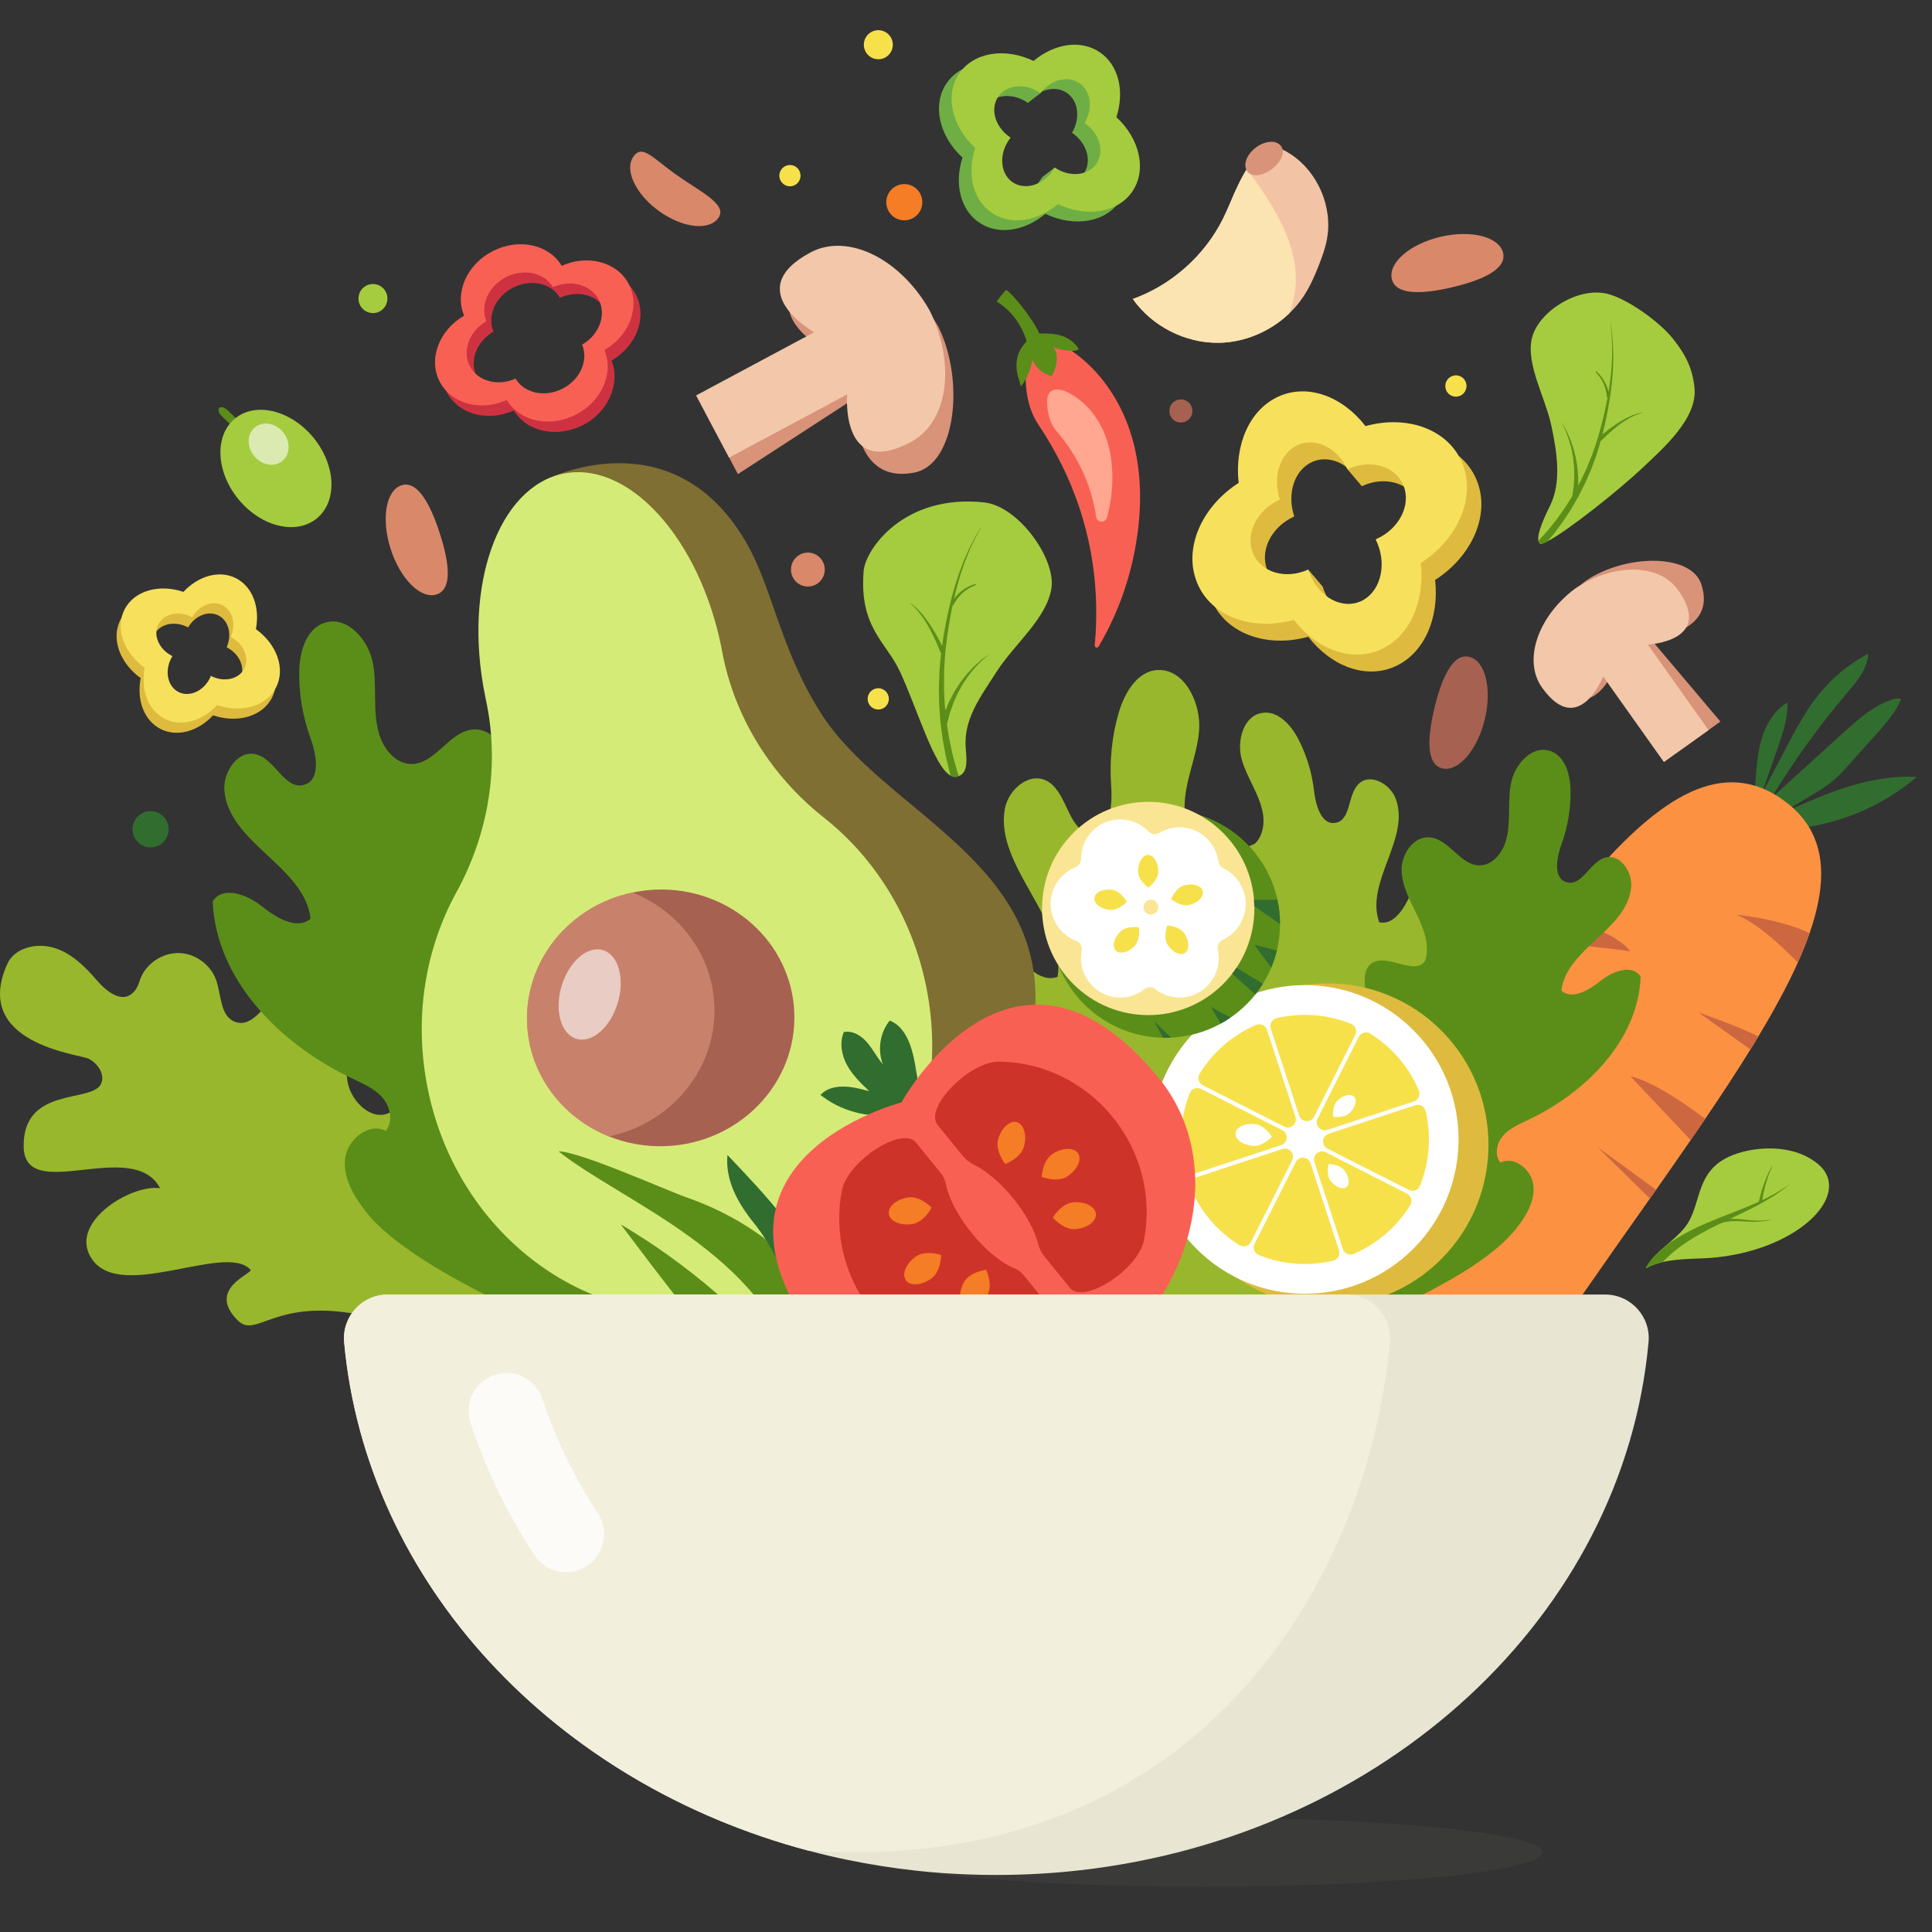 <svg width="38" height="38" viewBox="0 0 38 38" fill="none" xmlns="http://www.w3.org/2000/svg">
<rect x="0" y="0" width="38" height="38" fill="#333333" stroke="none"/>
<g clip-path="url(#clip0_3309_60534)">
<g clip-path="url(#clip1_3309_60534)">
<path opacity="0.1" d="M23.644 37.109C27.341 37.109 30.337 36.806 30.337 36.432C30.337 36.058 27.341 35.755 23.644 35.755C19.948 35.755 16.951 36.058 16.951 36.432C16.951 36.806 19.948 37.109 23.644 37.109Z" fill="#7E7D74"/>
<path d="M35.785 13.645C36.049 13.322 36.378 13.052 36.746 12.856C36.735 13.152 36.526 13.399 36.334 13.624C35.78 14.275 35.279 14.97 34.837 15.7C35.309 15.271 35.782 14.842 36.255 14.413C36.538 14.155 36.832 13.892 37.193 13.767C37.258 13.744 37.329 13.727 37.393 13.75C37.283 14.018 37.086 14.238 36.893 14.453C36.725 14.641 36.557 14.829 36.388 15.016C36.285 15.132 36.181 15.248 36.063 15.348C35.926 15.464 35.772 15.558 35.618 15.65C35.393 15.785 35.167 15.918 34.94 16.05C35.817 15.643 36.739 15.227 37.703 15.281C37 15.88 36.102 16.245 35.182 16.308C35.111 16.312 35.036 16.315 34.971 16.283C34.931 16.263 34.898 16.231 34.866 16.2C34.741 16.078 34.617 15.957 34.492 15.835C34.505 15.666 34.518 15.496 34.531 15.327C34.553 15.044 34.575 14.758 34.663 14.488C34.751 14.218 34.913 13.962 35.156 13.817C35.169 14.115 35.07 14.405 34.973 14.687C34.864 15.002 34.755 15.317 34.645 15.632C34.803 15.332 34.961 15.032 35.118 14.732C35.316 14.354 35.515 13.975 35.785 13.645V13.645Z" fill="#316D2F"/>
<path d="M35.593 18.353C35.529 18.539 35.451 18.732 35.362 18.931C35.159 19.384 34.895 19.871 34.584 20.387C34.534 20.472 34.481 20.557 34.428 20.643C34.16 21.078 33.861 21.533 33.539 22.007C33.446 22.145 33.35 22.284 33.253 22.425C33.035 22.743 32.807 23.068 32.574 23.401C32.533 23.458 32.493 23.516 32.452 23.574C32.035 24.166 31.6 24.781 31.159 25.417C30.511 26.35 29.809 27.192 29.103 27.943C28.941 28.115 28.779 28.282 28.617 28.445C25.991 31.078 23.445 32.436 23.445 32.436C23.445 32.436 23.703 30.545 24.632 28.022C24.677 27.901 24.723 27.777 24.771 27.653C25.186 26.577 25.721 25.401 26.407 24.217C26.507 24.044 26.61 23.871 26.717 23.698C26.914 23.379 27.122 23.059 27.343 22.742C28.408 21.209 29.376 19.751 30.273 18.543C30.393 18.381 30.512 18.224 30.629 18.073C32.064 16.215 33.322 15.089 34.522 15.456C34.577 15.473 34.632 15.493 34.687 15.516C34.692 15.518 34.697 15.521 34.703 15.523H34.703C34.765 15.55 34.827 15.581 34.888 15.616C34.897 15.621 34.905 15.626 34.913 15.631C34.961 15.659 35.009 15.69 35.056 15.723C35.124 15.771 35.187 15.82 35.245 15.871C35.255 15.88 35.264 15.888 35.273 15.897C35.396 16.009 35.497 16.131 35.577 16.262C35.914 16.812 35.884 17.516 35.593 18.353Z" fill="#FC9142"/>
<path d="M35.593 18.353C35.528 18.539 35.45 18.732 35.361 18.931C35.013 18.575 34.529 18.135 34.148 17.991C34.148 17.991 34.972 18.062 35.593 18.353Z" fill="#CC6740"/>
<path d="M32.07 18.711C32.07 18.711 30.996 18.558 30.273 18.543C30.394 18.381 30.512 18.224 30.63 18.072C31.121 18.163 31.77 18.346 32.07 18.711Z" fill="#CC6740"/>
<path d="M33.54 22.007C33.447 22.145 33.351 22.284 33.254 22.425L32.07 21.171C32.492 21.261 33.14 21.706 33.54 22.007Z" fill="#CC6740"/>
<path d="M32.573 23.401C32.533 23.458 32.492 23.516 32.452 23.574L31.42 22.562L32.573 23.401Z" fill="#CC6740"/>
<path d="M27.825 24.09C27.825 24.09 26.991 24.155 26.406 24.217C26.506 24.045 26.61 23.871 26.717 23.698C27.165 23.779 27.663 23.906 27.825 24.09Z" fill="#CC6740"/>
<path d="M34.585 20.387C34.534 20.472 34.482 20.557 34.429 20.643L33.414 19.918C33.434 19.924 34.188 20.181 34.585 20.387Z" fill="#CC6740"/>
<path d="M29.102 27.943C28.94 28.115 28.778 28.282 28.616 28.445C28.451 28.018 28.168 27.498 28.168 27.498C28.591 27.591 28.913 27.795 29.102 27.943Z" fill="#CC6740"/>
<path d="M25.372 28.022H24.633C24.678 27.901 24.724 27.777 24.772 27.653C25.01 27.75 25.274 27.882 25.372 28.022Z" fill="#CC6740"/>
<path d="M24.534 22.805C25.033 23.43 26.393 25.875 26.393 25.875C26.393 25.875 28.16 23.976 28.417 22.723C28.48 22.418 28.509 22.079 28.344 21.816C28.179 21.553 27.748 21.452 27.562 21.701C27.386 21.625 27.324 21.393 27.372 21.206C27.42 21.02 27.549 20.867 27.668 20.716C28.445 19.723 28.916 18.343 28.4 17.192C28.15 17.035 27.864 17.334 27.739 17.603C27.614 17.87 27.415 18.204 27.128 18.14C26.843 17.353 27.748 16.49 27.451 15.707C27.343 15.421 26.962 15.205 26.734 15.408C26.5 15.617 26.581 16.122 26.274 16.183C25.992 16.24 25.878 15.84 25.845 15.554C25.805 15.201 25.701 14.857 25.539 14.542C25.395 14.262 25.139 13.975 24.829 14.021C24.454 14.076 24.321 14.574 24.424 14.94C24.528 15.305 24.774 15.623 24.839 15.997C24.883 16.245 24.815 16.544 24.591 16.656C24.247 16.828 23.822 16.459 23.467 16.605C23.178 16.724 23.116 17.135 23.255 17.416C23.394 17.697 23.665 17.883 23.914 18.074C24.162 18.264 24.412 18.496 24.47 18.805C24.442 19.192 23.689 19.001 23.538 19.357C23.492 19.466 23.524 19.593 23.577 19.699C23.776 20.093 24.22 20.283 24.561 20.562C24.902 20.841 25.144 21.389 24.835 21.703C24.704 21.837 24.501 21.89 24.393 22.043C24.234 22.27 24.362 22.588 24.534 22.804V22.805Z" fill="#99B72C"/>
<path d="M25.409 25.227C24.905 26.166 23.713 29.748 23.713 29.748C23.713 29.748 20.895 27.411 20.24 25.727C20.08 25.317 19.956 24.855 20.109 24.467C20.262 24.078 20.808 23.872 21.117 24.185C21.332 24.053 21.356 23.723 21.245 23.474C21.135 23.225 20.926 23.035 20.73 22.845C19.452 21.601 18.481 19.775 18.877 18.109C19.168 17.853 19.623 18.221 19.856 18.57C20.089 18.919 20.437 19.347 20.802 19.213C20.982 18.084 19.566 17.04 19.763 15.915C19.835 15.504 20.286 15.146 20.639 15.389C21.002 15.64 21.021 16.348 21.444 16.385C21.832 16.418 21.884 15.85 21.855 15.45C21.82 14.958 21.871 14.467 22.007 14.008C22.128 13.6 22.395 13.164 22.818 13.178C23.328 13.196 23.63 13.861 23.584 14.38C23.539 14.9 23.292 15.376 23.299 15.902C23.304 16.25 23.468 16.651 23.794 16.77C24.292 16.953 24.765 16.378 25.272 16.522C25.685 16.64 25.87 17.197 25.756 17.606C25.642 18.015 25.328 18.313 25.047 18.615C24.766 18.916 24.493 19.275 24.493 19.709C24.627 20.237 25.577 19.856 25.866 20.323C25.955 20.466 25.944 20.646 25.9 20.799C25.735 21.373 25.195 21.705 24.812 22.143C24.43 22.581 24.246 23.374 24.735 23.758C24.942 23.921 25.225 23.963 25.406 24.157C25.674 24.443 25.584 24.901 25.41 25.226L25.409 25.227Z" fill="#99B72C"/>
<path d="M0.146 18.955C0.292 18.633 0.732 18.54 1.068 18.644C1.405 18.748 1.669 19.008 1.9 19.276C2.096 19.504 2.42 19.77 2.65 19.488C2.694 19.434 2.723 19.369 2.743 19.302C2.845 18.962 3.195 18.727 3.544 18.746C3.857 18.763 4.15 18.984 4.253 19.282C4.354 19.578 4.331 19.99 4.623 20.098C4.986 20.232 5.218 19.714 5.536 19.493C5.974 19.189 6.634 19.557 6.772 20.074C6.876 20.466 6.764 20.887 6.838 21.287C6.912 21.686 7.343 22.081 7.688 21.87C7.833 21.781 7.908 21.615 8.01 21.479C8.112 21.343 8.287 21.224 8.442 21.292C8.528 21.329 8.583 21.413 8.633 21.492C9.489 22.856 11.201 25.583 11.201 25.583L10.015 27.006C10.015 27.006 8.079 26.126 7.623 25.993C5.467 25.36 5.081 26.367 4.682 25.976C4.04 25.347 4.989 25.044 4.928 24.975C4.427 24.413 2.253 25.692 1.757 24.676C1.424 23.994 2.6 23.288 3.149 23.371C2.608 22.352 0.47 23.711 0.465 22.539C0.46 21.366 1.797 21.696 1.984 21.324C2.076 21.14 1.927 20.916 1.743 20.824C1.56 20.732 -0.568 20.53 0.146 18.954V18.955Z" fill="#99B72C"/>
<path d="M12.209 22.104C12.209 23.371 11.667 26.416 11.667 26.416C11.667 26.416 8.177 25.083 7.204 23.843C6.968 23.542 6.749 23.184 6.786 22.802C6.824 22.42 7.244 22.07 7.586 22.242C7.739 22.06 7.68 21.769 7.524 21.59C7.368 21.411 7.142 21.314 6.928 21.213C5.526 20.548 4.247 19.286 4.184 17.73C4.373 17.418 4.854 17.59 5.139 17.817C5.424 18.043 5.827 18.301 6.109 18.071C5.99 17.044 4.518 16.594 4.415 15.565C4.377 15.19 4.679 14.74 5.042 14.838C5.415 14.938 5.603 15.54 5.976 15.438C6.318 15.344 6.225 14.84 6.103 14.505C5.954 14.095 5.88 13.656 5.885 13.219C5.89 12.83 6.015 12.371 6.383 12.25C6.826 12.104 7.247 12.58 7.334 13.041C7.42 13.501 7.323 13.989 7.457 14.437C7.546 14.736 7.784 15.027 8.094 15.027C8.567 15.027 8.834 14.384 9.306 14.348C9.691 14.319 9.985 14.738 9.986 15.125C9.987 15.513 9.789 15.868 9.62 16.216C9.45 16.564 9.302 16.959 9.408 17.331C9.651 17.743 10.377 17.115 10.739 17.425C10.85 17.52 10.885 17.677 10.884 17.823C10.881 18.368 10.496 18.824 10.273 19.321C10.049 19.818 10.084 20.557 10.598 20.732C10.816 20.807 11.069 20.754 11.272 20.863C11.572 21.025 12.208 21.762 12.208 22.104L12.209 22.104Z" fill="#5B8E19"/>
<path d="M26.313 22.494C26.48 23.277 26.608 26.075 26.608 26.075C26.608 26.075 29.034 25.17 29.822 24.165C30.014 23.921 30.191 23.631 30.161 23.321C30.131 23.012 29.79 22.728 29.513 22.867C29.389 22.72 29.437 22.485 29.563 22.339C29.689 22.194 29.873 22.116 30.046 22.033C31.183 21.495 32.219 20.472 32.27 19.211C32.117 18.958 31.727 19.098 31.496 19.281C31.265 19.465 30.938 19.674 30.71 19.487C30.806 18.655 31.999 18.29 32.083 17.456C32.113 17.152 31.869 16.788 31.575 16.867C31.273 16.948 31.12 17.436 30.818 17.354C30.54 17.278 30.616 16.869 30.715 16.598C30.835 16.265 30.896 15.91 30.891 15.555C30.887 15.24 30.786 14.868 30.488 14.77C30.129 14.651 29.788 15.037 29.718 15.411C29.647 15.784 29.726 16.179 29.617 16.543C29.546 16.784 29.352 17.021 29.101 17.021C28.718 17.02 28.502 16.499 28.119 16.47C27.807 16.446 27.569 16.786 27.568 17.1C27.567 17.414 27.728 17.702 27.865 17.984C28.002 18.266 28.122 18.586 28.036 18.888C27.839 19.221 27.251 18.713 26.957 18.964C26.867 19.04 26.84 19.168 26.84 19.287C26.843 19.728 27.155 20.098 27.335 20.5C27.516 20.903 27.489 21.502 27.072 21.644C26.895 21.705 26.69 21.662 26.526 21.75C26.282 21.881 26.255 22.223 26.313 22.494Z" fill="#5B8E19"/>
<path d="M24.904 2.831C24.941 2.822 24.978 2.834 25.014 2.847C25.141 2.895 25.264 2.954 25.379 3.028C25.92 3.378 26.218 4.072 26.099 4.707C26.068 4.874 26.011 5.034 25.95 5.192C25.864 5.414 25.768 5.634 25.637 5.832C25.557 5.953 25.463 6.064 25.358 6.164C24.988 6.519 24.484 6.735 23.972 6.742C23.314 6.752 22.662 6.419 22.281 5.881C23.04 5.608 23.688 5.033 24.051 4.31C24.156 4.1 24.238 3.879 24.339 3.667C24.393 3.553 24.452 3.442 24.517 3.334C24.605 3.186 24.702 3.044 24.807 2.909C24.833 2.876 24.863 2.841 24.904 2.831Z" fill="#F2C4A5"/>
<path d="M24.517 3.334C24.561 3.381 24.601 3.431 24.637 3.481C25.13 4.161 25.605 4.962 25.461 5.791C25.439 5.919 25.403 6.043 25.358 6.164C24.988 6.519 24.484 6.735 23.972 6.742C23.314 6.752 22.662 6.419 22.281 5.881C23.04 5.608 23.688 5.033 24.051 4.31C24.156 4.1 24.238 3.879 24.339 3.667C24.393 3.553 24.452 3.442 24.517 3.334L24.517 3.334Z" fill="#FCE3B2"/>
<path d="M24.611 3.431C24.718 3.473 24.875 3.426 24.998 3.339C25.127 3.25 25.232 3.109 25.232 2.985C25.231 2.884 25.158 2.809 25.056 2.792C24.954 2.776 24.828 2.814 24.723 2.886C24.615 2.961 24.527 3.072 24.502 3.182C24.476 3.291 24.517 3.394 24.611 3.431V3.431Z" fill="#D99379"/>
<path d="M21.71 2.496C21.874 1.992 21.758 1.473 21.383 1.218C21.008 0.964 20.485 1.05 20.081 1.391C19.523 1.122 18.902 1.216 18.616 1.641C18.329 2.067 18.475 2.681 18.931 3.1C18.768 3.604 18.884 4.123 19.259 4.377C19.634 4.632 20.157 4.546 20.561 4.205C21.119 4.474 21.74 4.38 22.026 3.955C22.312 3.529 22.167 2.915 21.71 2.496ZM20.498 3.488L20.496 3.486C20.485 3.505 20.474 3.524 20.462 3.542C20.265 3.835 19.911 3.94 19.67 3.777C19.43 3.614 19.394 3.244 19.591 2.952C19.604 2.933 19.616 2.916 19.63 2.898C19.626 2.896 19.622 2.893 19.618 2.89C19.326 2.693 19.222 2.337 19.384 2.095C19.547 1.854 19.914 1.818 20.206 2.016C20.209 2.018 20.213 2.021 20.217 2.024C20.418 1.76 20.752 1.67 20.982 1.826C21.212 1.982 21.254 2.327 21.085 2.612L21.087 2.613C21.378 2.811 21.482 3.167 21.32 3.408C21.157 3.65 20.79 3.685 20.498 3.488L20.498 3.488Z" fill="#6FAE45"/>
<path d="M20.389 1.734L20.141 1.925L20.216 2.024L20.464 1.833L20.389 1.734Z" fill="#6FAE45"/>
<path d="M20.496 3.486L20.744 3.295L20.857 3.442L20.613 3.63L20.496 3.486Z" fill="#6FAE45"/>
<path d="M21.958 2.305C22.122 1.8 22.006 1.282 21.631 1.027C21.256 0.773 20.734 0.858 20.329 1.199C19.771 0.931 19.15 1.024 18.864 1.45C18.578 1.875 18.724 2.489 19.18 2.909C19.016 3.413 19.132 3.932 19.507 4.186C19.882 4.441 20.404 4.355 20.809 4.014C21.367 4.282 21.988 4.189 22.274 3.763C22.56 3.338 22.415 2.724 21.958 2.305ZM20.746 3.296L20.744 3.295C20.734 3.314 20.722 3.332 20.71 3.351C20.513 3.643 20.159 3.748 19.918 3.585C19.678 3.422 19.642 3.053 19.839 2.76C19.852 2.742 19.864 2.724 19.878 2.707C19.874 2.704 19.87 2.702 19.866 2.699C19.574 2.501 19.47 2.146 19.632 1.904C19.795 1.663 20.162 1.627 20.454 1.824C20.457 1.827 20.461 1.83 20.465 1.832C20.666 1.568 21 1.479 21.23 1.635C21.46 1.791 21.502 2.135 21.333 2.421L21.334 2.422C21.626 2.62 21.73 2.975 21.568 3.217C21.405 3.458 21.038 3.494 20.747 3.296L20.746 3.296Z" fill="#A5CC3E"/>
<path d="M23.826 11.788C24.096 12.458 24.908 12.753 25.732 12.524C26.185 13.108 26.865 13.365 27.44 13.108C28.014 12.85 28.311 12.155 28.227 11.407C28.955 10.94 29.318 10.12 29.047 9.45C28.777 8.779 27.965 8.485 27.141 8.714C26.688 8.13 26.007 7.873 25.433 8.13C24.859 8.387 24.562 9.082 24.646 9.831C23.918 10.297 23.555 11.118 23.826 11.788ZM24.926 11.21C24.772 10.829 25.009 10.359 25.455 10.159L25.457 10.158C25.307 9.714 25.457 9.243 25.809 9.086C26.161 8.928 26.587 9.141 26.787 9.563C26.792 9.56 26.798 9.557 26.803 9.555C27.249 9.355 27.735 9.502 27.889 9.882C28.042 10.263 27.805 10.733 27.359 10.933C27.353 10.936 27.346 10.938 27.34 10.941C27.354 10.968 27.366 10.996 27.378 11.025C27.564 11.487 27.416 11.994 27.048 12.159C26.68 12.323 26.231 12.084 26.045 11.623C26.034 11.594 26.023 11.564 26.014 11.535L26.011 11.537C25.565 11.736 25.079 11.59 24.926 11.21V11.21Z" fill="#DEBB3E"/>
<path d="M26.504 9.231L26.786 9.563L26.915 9.445L26.633 9.112L26.504 9.231Z" fill="#DEBB3E"/>
<path d="M26.013 11.535L25.731 11.203L25.539 11.379L25.817 11.707L26.013 11.535Z" fill="#DEBB3E"/>
<path d="M23.543 11.456C23.813 12.126 24.625 12.42 25.449 12.191C25.901 12.775 26.582 13.032 27.157 12.775C27.731 12.518 28.028 11.822 27.944 11.074C28.672 10.608 29.034 9.787 28.764 9.117C28.494 8.447 27.682 8.152 26.858 8.381C26.405 7.797 25.724 7.54 25.15 7.798C24.576 8.055 24.279 8.75 24.363 9.498C23.635 9.965 23.272 10.785 23.543 11.456ZM24.642 10.877C24.489 10.496 24.726 10.026 25.172 9.826L25.174 9.826C25.024 9.382 25.174 8.911 25.526 8.753C25.878 8.595 26.304 8.808 26.503 9.231C26.509 9.228 26.515 9.225 26.52 9.222C26.966 9.022 27.452 9.169 27.605 9.55C27.759 9.93 27.522 10.4 27.076 10.6C27.07 10.603 27.063 10.605 27.057 10.608C27.07 10.636 27.083 10.664 27.095 10.693C27.281 11.154 27.133 11.662 26.765 11.826C26.397 11.991 25.948 11.751 25.762 11.29C25.75 11.261 25.74 11.232 25.731 11.203L25.727 11.204C25.282 11.404 24.796 11.258 24.642 10.877Z" fill="#F7E15C"/>
<path d="M4.952 12.575C5.036 12.151 4.891 11.744 4.563 11.575C4.235 11.407 3.821 11.527 3.528 11.843C3.051 11.681 2.558 11.818 2.369 12.19C2.179 12.562 2.357 13.043 2.767 13.337C2.684 13.76 2.828 14.168 3.156 14.337C3.484 14.505 3.898 14.384 4.191 14.069C4.668 14.231 5.161 14.094 5.35 13.722C5.54 13.35 5.362 12.869 4.952 12.575ZM4.07 13.496L4.068 13.495C4.062 13.511 4.054 13.527 4.046 13.543C3.916 13.799 3.64 13.919 3.429 13.811C3.219 13.703 3.155 13.408 3.285 13.152C3.293 13.136 3.302 13.12 3.311 13.105C3.308 13.104 3.304 13.102 3.3 13.1C3.046 12.969 2.926 12.692 3.034 12.481C3.141 12.27 3.435 12.204 3.69 12.335C3.693 12.337 3.696 12.339 3.699 12.341C3.836 12.108 4.097 12.002 4.298 12.106C4.499 12.209 4.567 12.483 4.458 12.731L4.459 12.731C4.714 12.862 4.833 13.139 4.726 13.35C4.618 13.561 4.325 13.627 4.07 13.495L4.07 13.496Z" fill="#DEBB3E"/>
<path d="M5.033 12.374C5.116 11.95 4.971 11.543 4.643 11.374C4.315 11.206 3.902 11.326 3.608 11.642C3.131 11.48 2.638 11.617 2.449 11.989C2.259 12.361 2.437 12.842 2.847 13.136C2.764 13.56 2.908 13.967 3.236 14.136C3.564 14.304 3.978 14.184 4.271 13.868C4.748 14.03 5.241 13.893 5.43 13.521C5.62 13.149 5.442 12.668 5.033 12.374ZM4.15 13.295L4.148 13.294C4.142 13.31 4.134 13.327 4.126 13.343C3.996 13.598 3.72 13.718 3.51 13.61C3.299 13.502 3.235 13.207 3.365 12.951C3.373 12.935 3.382 12.92 3.391 12.905C3.388 12.903 3.384 12.901 3.38 12.899C3.126 12.768 3.006 12.491 3.114 12.28C3.222 12.069 3.515 12.004 3.77 12.135C3.773 12.136 3.776 12.138 3.779 12.14C3.916 11.907 4.177 11.802 4.378 11.905C4.579 12.008 4.647 12.283 4.538 12.53L4.54 12.53C4.794 12.661 4.913 12.938 4.806 13.15C4.698 13.361 4.405 13.426 4.15 13.295L4.15 13.295Z" fill="#F7E15C"/>
<path d="M8.652 10.495C8.843 11.088 8.896 11.592 8.588 11.692C8.279 11.792 7.875 11.392 7.684 10.799C7.494 10.206 7.589 9.645 7.897 9.545C8.205 9.445 8.462 9.902 8.652 10.495V10.495Z" fill="#D9886A"/>
<path d="M13.3 3.437C12.836 3.107 12.631 2.824 12.454 3.087C12.277 3.35 12.509 3.83 12.973 4.16C13.437 4.489 13.957 4.543 14.134 4.28C14.311 4.017 13.764 3.766 13.3 3.436V3.437Z" fill="#D9886A"/>
<path d="M28.219 13.904C28.367 13.299 28.586 12.842 28.901 12.92C29.215 12.998 29.35 13.551 29.202 14.156C29.054 14.761 28.679 15.189 28.365 15.112C28.05 15.034 28.071 14.51 28.219 13.905L28.219 13.904Z" fill="#A76151"/>
<path d="M28.558 5.652C27.953 5.793 27.448 5.803 27.375 5.486C27.302 5.169 27.733 4.798 28.337 4.657C28.941 4.516 29.491 4.659 29.564 4.975C29.637 5.292 29.162 5.511 28.558 5.651L28.558 5.652Z" fill="#D9886A"/>
<path d="M18.457 6.429C17.879 5.408 16.844 4.899 16.114 5.29C14.719 6.037 16.187 6.859 16.187 6.859L13.865 8.102L14.19 8.714L14.514 9.325L16.808 7.836C16.808 7.836 16.707 9.549 17.988 9.294C18.8 9.133 18.979 7.481 18.457 6.429V6.429Z" fill="#D99379"/>
<path d="M18.284 6.105C17.705 5.083 16.67 4.575 15.94 4.966C14.545 5.713 16.013 6.535 16.013 6.535L13.691 7.778L14.016 8.389L14.34 9.001L16.662 7.758C16.662 7.758 16.523 9.44 17.918 8.693C18.649 8.303 18.805 7.156 18.284 6.105V6.105Z" fill="#F2C7AA"/>
<path d="M31.203 11.415C30.474 11.969 30.186 12.826 30.561 13.355C31.279 14.366 31.765 13.139 31.765 13.139L32.959 14.821L33.399 14.507L33.838 14.192L32.456 12.557C32.456 12.557 33.788 12.462 33.462 11.49C33.256 10.875 31.962 10.903 31.203 11.416L31.203 11.415Z" fill="#D99379"/>
<path d="M30.971 11.583C30.241 12.137 29.953 12.994 30.329 13.523C31.047 14.533 31.533 13.307 31.533 13.307L32.727 14.989L33.166 14.674L33.605 14.36L32.411 12.678C32.411 12.678 33.724 12.616 33.006 11.605C32.63 11.076 31.729 11.07 30.971 11.583V11.583Z" fill="#F2C7AA"/>
<path d="M28.351 24.762C29.585 23.522 29.585 21.512 28.351 20.271C27.116 19.032 25.114 19.032 23.88 20.271C22.645 21.512 22.645 23.522 23.88 24.762C25.114 26.002 27.116 26.002 28.351 24.762Z" fill="#DEBB3E"/>
<path d="M27.802 24.558C28.983 23.372 28.983 21.45 27.802 20.265C26.622 19.079 24.708 19.079 23.528 20.265C22.348 21.45 22.348 23.372 23.528 24.558C24.708 25.743 26.622 25.743 27.802 24.558Z" fill="white"/>
<path d="M26.571 20.137C26.093 19.944 25.584 19.914 25.11 20.026C25.019 20.047 24.965 20.142 24.994 20.231L25.553 21.942C25.597 22.077 25.782 22.091 25.846 21.964L26.655 20.358C26.697 20.274 26.658 20.172 26.571 20.137Z" fill="#F7E14B"/>
<path d="M26.725 20.393L25.916 22C25.852 22.127 25.973 22.268 26.107 22.224L27.811 21.662C27.9 21.633 27.944 21.534 27.907 21.447C27.716 20.998 27.39 20.603 26.953 20.331C26.873 20.281 26.768 20.31 26.726 20.393H26.725Z" fill="#F7E14B"/>
<path d="M25.221 22.229L23.622 21.417C23.538 21.374 23.436 21.414 23.402 21.501C23.21 21.981 23.18 22.493 23.291 22.968C23.312 23.06 23.407 23.114 23.496 23.084L25.199 22.523C25.333 22.479 25.347 22.294 25.221 22.229H25.221Z" fill="#F7E14B"/>
<path d="M25.479 21.966L24.921 20.256C24.891 20.167 24.793 20.122 24.706 20.159C24.259 20.351 23.866 20.678 23.595 21.118C23.545 21.198 23.574 21.303 23.657 21.346L25.257 22.158C25.383 22.223 25.523 22.101 25.479 21.966V21.966Z" fill="#F7E14B"/>
<path d="M25.485 22.858L24.675 24.465C24.633 24.549 24.672 24.65 24.759 24.686C25.237 24.878 25.747 24.908 26.22 24.797C26.311 24.775 26.365 24.68 26.336 24.591L25.777 22.88C25.733 22.745 25.549 22.731 25.485 22.858V22.858Z" fill="#F7E14B"/>
<path d="M26.11 22.593L27.71 23.405C27.794 23.448 27.895 23.409 27.93 23.321C28.122 22.841 28.151 22.33 28.041 21.854C28.019 21.762 27.925 21.708 27.836 21.738L26.133 22.299C25.998 22.343 25.984 22.529 26.11 22.593Z" fill="#F7E14B"/>
<path d="M25.852 22.856L26.411 24.566C26.44 24.656 26.539 24.7 26.625 24.663C27.073 24.471 27.465 24.144 27.737 23.705C27.786 23.625 27.758 23.519 27.674 23.477L26.075 22.664C25.948 22.6 25.808 22.721 25.852 22.856V22.856Z" fill="#F7E14B"/>
<path d="M25.223 22.599L23.52 23.16C23.431 23.189 23.386 23.288 23.423 23.375C23.614 23.825 23.94 24.219 24.378 24.491C24.457 24.541 24.562 24.513 24.605 24.429L25.414 22.822C25.478 22.695 25.357 22.554 25.223 22.599H25.223Z" fill="#F7E14B"/>
<path d="M24.679 22.109C24.877 22.128 25.017 22.358 25.017 22.358C25.017 22.358 24.837 22.557 24.639 22.538C24.441 22.519 24.29 22.408 24.301 22.29C24.313 22.171 24.482 22.09 24.679 22.109Z" fill="white"/>
<path d="M26.544 21.892C26.43 22.001 26.221 21.965 26.221 21.965C26.221 21.965 26.197 21.753 26.311 21.644C26.425 21.536 26.569 21.503 26.634 21.572C26.699 21.64 26.658 21.784 26.544 21.892Z" fill="white"/>
<path d="M26.173 23.228C26.076 23.104 26.131 22.898 26.131 22.898C26.131 22.898 26.343 22.894 26.44 23.018C26.537 23.142 26.556 23.29 26.482 23.348C26.409 23.406 26.27 23.352 26.173 23.228Z" fill="white"/>
<path d="M20.682 11.555C20.606 12.143 19.951 12.671 19.61 13.199C19.27 13.727 18.943 14.155 18.996 14.736C19.02 14.998 19.025 15.197 18.858 15.265C18.85 15.269 18.841 15.272 18.832 15.274C18.787 15.288 18.742 15.281 18.697 15.256C18.369 15.075 18.048 13.958 17.7 13.207C17.43 12.624 16.896 12.345 16.987 11.229C17.021 10.811 17.773 9.71 19.36 9.882C20.023 9.954 20.758 10.968 20.682 11.555Z" fill="#A5CC3E"/>
<path d="M19.461 12.865C19.461 12.865 19.461 12.866 19.46 12.866C19.46 12.866 19.442 12.883 19.408 12.911C19.392 12.925 19.372 12.942 19.348 12.962C19.337 12.972 19.325 12.982 19.312 12.993C19.299 13.005 19.287 13.018 19.274 13.032C19.248 13.059 19.219 13.088 19.189 13.119C19.182 13.127 19.174 13.134 19.167 13.143C19.16 13.152 19.153 13.161 19.146 13.169C19.131 13.187 19.117 13.206 19.102 13.224C19.073 13.261 19.041 13.298 19.014 13.341C18.986 13.383 18.958 13.426 18.93 13.468C18.905 13.513 18.88 13.559 18.856 13.603C18.83 13.646 18.812 13.694 18.792 13.738C18.782 13.76 18.772 13.783 18.763 13.804C18.758 13.814 18.753 13.825 18.749 13.835C18.745 13.846 18.741 13.857 18.738 13.867C18.723 13.909 18.71 13.949 18.697 13.986C18.691 14.005 18.684 14.021 18.679 14.039C18.675 14.056 18.671 14.073 18.666 14.089C18.658 14.121 18.651 14.149 18.646 14.172C18.634 14.218 18.627 14.244 18.627 14.244C18.627 14.246 18.626 14.248 18.625 14.25C18.628 14.268 18.631 14.286 18.634 14.304C18.647 14.383 18.659 14.46 18.671 14.535C18.687 14.61 18.703 14.682 18.718 14.752C18.725 14.787 18.733 14.821 18.74 14.855C18.749 14.888 18.758 14.921 18.767 14.953C18.784 15.016 18.801 15.078 18.817 15.136C18.824 15.165 18.834 15.193 18.843 15.22C18.848 15.235 18.853 15.25 18.858 15.265C18.85 15.269 18.841 15.272 18.832 15.274C18.787 15.288 18.742 15.28 18.698 15.256C18.69 15.231 18.682 15.205 18.676 15.178C18.661 15.118 18.646 15.054 18.63 14.988C18.622 14.954 18.613 14.921 18.605 14.886C18.599 14.851 18.592 14.816 18.585 14.78C18.572 14.707 18.558 14.633 18.544 14.556C18.533 14.479 18.523 14.399 18.512 14.318C18.507 14.277 18.5 14.236 18.497 14.195C18.494 14.153 18.491 14.111 18.487 14.069C18.484 14.027 18.481 13.984 18.478 13.941C18.476 13.919 18.474 13.898 18.473 13.876C18.472 13.855 18.472 13.833 18.471 13.811C18.47 13.724 18.468 13.636 18.466 13.547C18.469 13.459 18.472 13.37 18.475 13.28L18.477 13.213C18.478 13.189 18.48 13.169 18.482 13.146L18.493 13.014C18.498 12.958 18.504 12.902 18.511 12.846C18.505 12.842 18.5 12.836 18.497 12.829C18.496 12.828 18.496 12.826 18.495 12.825C18.495 12.825 18.467 12.758 18.426 12.656C18.415 12.632 18.403 12.606 18.39 12.578C18.377 12.55 18.364 12.52 18.349 12.49C18.334 12.46 18.318 12.429 18.301 12.398C18.286 12.366 18.267 12.335 18.249 12.304C18.231 12.274 18.215 12.241 18.195 12.213C18.175 12.184 18.156 12.155 18.138 12.127C18.119 12.1 18.098 12.075 18.08 12.051C18.071 12.039 18.062 12.027 18.053 12.016C18.043 12.005 18.034 11.995 18.025 11.986C18.008 11.966 17.991 11.948 17.977 11.933C17.961 11.919 17.947 11.907 17.936 11.897C17.913 11.877 17.9 11.865 17.9 11.865H17.9C17.898 11.864 17.898 11.862 17.899 11.86C17.9 11.859 17.902 11.858 17.903 11.859C17.903 11.859 17.917 11.87 17.941 11.888C17.953 11.897 17.968 11.908 17.985 11.921C18.001 11.936 18.018 11.953 18.037 11.97C18.047 11.98 18.057 11.989 18.067 11.999C18.077 12.01 18.087 12.021 18.097 12.032C18.117 12.055 18.14 12.079 18.161 12.105C18.181 12.132 18.202 12.159 18.224 12.188C18.246 12.215 18.265 12.247 18.286 12.276C18.306 12.306 18.327 12.336 18.345 12.367C18.363 12.398 18.382 12.428 18.399 12.458C18.417 12.487 18.432 12.517 18.448 12.544C18.462 12.572 18.477 12.599 18.49 12.623C18.505 12.653 18.518 12.68 18.529 12.703C18.54 12.631 18.55 12.559 18.562 12.488C18.578 12.403 18.59 12.318 18.609 12.234C18.626 12.152 18.641 12.07 18.66 11.989C18.68 11.909 18.698 11.831 18.718 11.754C18.739 11.678 18.759 11.604 18.779 11.532C18.802 11.461 18.825 11.392 18.846 11.325C18.857 11.292 18.869 11.26 18.881 11.229C18.893 11.197 18.904 11.166 18.916 11.136C18.927 11.105 18.938 11.076 18.949 11.047C18.961 11.019 18.973 10.991 18.985 10.964C19.008 10.911 19.031 10.86 19.052 10.812C19.099 10.72 19.139 10.639 19.174 10.574C19.249 10.448 19.291 10.376 19.291 10.376C19.292 10.374 19.294 10.374 19.295 10.375C19.296 10.376 19.296 10.377 19.295 10.378V10.379C19.295 10.379 19.255 10.452 19.184 10.582C19.15 10.647 19.113 10.73 19.069 10.823C19.049 10.872 19.029 10.923 19.007 10.977C18.996 11.005 18.985 11.032 18.974 11.061C18.964 11.09 18.954 11.12 18.943 11.15C18.933 11.181 18.922 11.212 18.912 11.243C18.901 11.275 18.889 11.308 18.88 11.341C18.861 11.408 18.841 11.478 18.82 11.549C18.802 11.621 18.784 11.696 18.765 11.772C18.765 11.774 18.764 11.775 18.764 11.777C18.773 11.766 18.783 11.753 18.794 11.739C18.804 11.725 18.818 11.714 18.83 11.7C18.842 11.687 18.855 11.673 18.87 11.661C18.884 11.648 18.899 11.636 18.913 11.623C18.929 11.612 18.944 11.601 18.96 11.59C18.974 11.579 18.991 11.57 19.006 11.561C19.022 11.553 19.036 11.543 19.051 11.537C19.065 11.53 19.079 11.524 19.092 11.518C19.105 11.512 19.117 11.508 19.128 11.505C19.138 11.501 19.148 11.498 19.155 11.495C19.171 11.49 19.18 11.487 19.18 11.487C19.185 11.485 19.191 11.489 19.193 11.496C19.195 11.502 19.193 11.509 19.188 11.511H19.186C19.186 11.511 19.178 11.514 19.163 11.52C19.156 11.524 19.147 11.527 19.137 11.531C19.127 11.535 19.115 11.54 19.103 11.547C19.091 11.553 19.078 11.56 19.065 11.567C19.051 11.574 19.037 11.585 19.023 11.594C19.009 11.603 18.994 11.612 18.98 11.624C18.966 11.636 18.952 11.648 18.938 11.659C18.924 11.672 18.911 11.685 18.898 11.698C18.885 11.71 18.874 11.725 18.862 11.738C18.851 11.751 18.839 11.763 18.831 11.777C18.822 11.79 18.813 11.802 18.805 11.813C18.797 11.824 18.79 11.836 18.784 11.846C18.778 11.857 18.773 11.865 18.768 11.873C18.76 11.888 18.755 11.896 18.755 11.896C18.75 11.904 18.743 11.909 18.735 11.909C18.729 11.942 18.722 11.974 18.715 12.007C18.698 12.086 18.686 12.17 18.671 12.253C18.656 12.335 18.645 12.421 18.632 12.506C18.62 12.591 18.611 12.678 18.6 12.765C18.593 12.852 18.584 12.938 18.579 13.027L18.572 13.159C18.571 13.181 18.569 13.205 18.569 13.225V13.291C18.568 13.378 18.568 13.466 18.567 13.553C18.572 13.639 18.576 13.726 18.58 13.811C18.581 13.832 18.582 13.853 18.583 13.874C18.586 13.895 18.588 13.916 18.59 13.938C18.591 13.951 18.593 13.964 18.594 13.977C18.598 13.966 18.603 13.955 18.608 13.944C18.623 13.906 18.641 13.866 18.659 13.822C18.664 13.812 18.668 13.8 18.673 13.79C18.678 13.78 18.684 13.769 18.689 13.758C18.701 13.737 18.712 13.715 18.724 13.693C18.747 13.649 18.769 13.602 18.799 13.56C18.827 13.516 18.855 13.472 18.883 13.428C18.915 13.387 18.947 13.346 18.978 13.306C19.007 13.264 19.043 13.23 19.075 13.195C19.091 13.177 19.107 13.16 19.123 13.143C19.131 13.134 19.139 13.126 19.146 13.118C19.154 13.11 19.163 13.103 19.171 13.096C19.203 13.067 19.233 13.04 19.262 13.015C19.276 13.002 19.289 12.99 19.302 12.979C19.316 12.969 19.329 12.96 19.341 12.951C19.366 12.933 19.387 12.918 19.404 12.905C19.44 12.879 19.459 12.865 19.459 12.865C19.46 12.864 19.46 12.864 19.461 12.865Z" fill="#5B8E19"/>
<path d="M32.323 9.186C31.828 9.655 30.837 10.438 30.444 10.644C30.361 10.688 30.304 10.706 30.285 10.689C30.272 10.677 30.263 10.66 30.259 10.639C30.226 10.49 30.392 10.139 30.486 9.949C30.715 9.489 30.628 8.907 30.51 8.359C30.391 7.811 30.009 7.158 30.131 6.65C30.253 6.142 31.012 5.644 31.598 5.775C32.001 5.866 32.645 6.334 32.904 6.661C33.16 6.983 33.289 7.249 33.328 7.62C33.393 8.22 32.733 8.798 32.323 9.186Z" fill="#A5CC3E"/>
<path d="M32.307 8.117C32.307 8.119 32.306 8.12 32.304 8.121H32.304C32.304 8.121 32.29 8.125 32.264 8.132C32.252 8.135 32.237 8.14 32.219 8.145C32.203 8.152 32.184 8.159 32.163 8.168C32.152 8.172 32.142 8.177 32.131 8.181C32.12 8.187 32.109 8.193 32.097 8.199C32.074 8.211 32.05 8.223 32.026 8.237C32.001 8.252 31.976 8.268 31.951 8.284C31.925 8.299 31.901 8.318 31.876 8.336C31.852 8.353 31.827 8.371 31.803 8.39C31.78 8.409 31.757 8.428 31.734 8.446C31.712 8.464 31.692 8.483 31.672 8.5C31.652 8.518 31.634 8.534 31.617 8.549C31.55 8.615 31.505 8.658 31.505 8.658C31.504 8.659 31.503 8.659 31.503 8.66C31.497 8.665 31.491 8.667 31.485 8.668C31.472 8.716 31.459 8.764 31.444 8.811L31.409 8.922C31.402 8.941 31.397 8.958 31.39 8.978L31.37 9.033C31.343 9.107 31.315 9.18 31.288 9.252C31.257 9.323 31.226 9.393 31.196 9.462C31.188 9.48 31.18 9.497 31.173 9.514C31.164 9.531 31.156 9.548 31.147 9.564C31.131 9.598 31.114 9.631 31.097 9.664C31.08 9.697 31.064 9.729 31.047 9.762C31.031 9.794 31.012 9.824 30.994 9.855C30.959 9.916 30.924 9.976 30.89 10.034C30.852 10.091 30.816 10.145 30.781 10.198C30.764 10.225 30.747 10.251 30.73 10.276C30.712 10.301 30.694 10.325 30.676 10.348C30.641 10.396 30.608 10.441 30.576 10.483C30.56 10.505 30.543 10.525 30.527 10.544C30.51 10.564 30.494 10.583 30.479 10.601C30.467 10.616 30.455 10.63 30.443 10.644C30.36 10.688 30.303 10.706 30.284 10.689C30.271 10.677 30.262 10.66 30.258 10.639C30.295 10.6 30.335 10.553 30.381 10.503C30.396 10.486 30.412 10.468 30.428 10.45C30.444 10.432 30.461 10.414 30.476 10.393C30.508 10.352 30.542 10.31 30.578 10.265C30.595 10.243 30.613 10.22 30.632 10.197C30.649 10.173 30.666 10.148 30.684 10.123C30.719 10.072 30.756 10.02 30.794 9.967C30.828 9.911 30.864 9.854 30.901 9.795C30.909 9.782 30.917 9.769 30.926 9.755C30.926 9.753 30.926 9.751 30.926 9.749C30.926 9.749 30.93 9.725 30.935 9.684C30.939 9.663 30.942 9.638 30.946 9.609C30.948 9.595 30.95 9.579 30.953 9.563C30.954 9.547 30.955 9.531 30.956 9.513C30.958 9.479 30.96 9.441 30.963 9.402C30.963 9.392 30.964 9.382 30.964 9.372C30.964 9.361 30.964 9.351 30.963 9.34C30.963 9.319 30.963 9.298 30.962 9.276C30.961 9.232 30.962 9.186 30.955 9.141C30.951 9.096 30.946 9.049 30.941 9.003C30.932 8.958 30.924 8.912 30.916 8.867C30.909 8.822 30.895 8.779 30.884 8.738C30.878 8.717 30.872 8.696 30.866 8.676C30.864 8.666 30.861 8.656 30.858 8.646C30.855 8.636 30.851 8.627 30.848 8.618C30.834 8.581 30.821 8.546 30.809 8.514C30.803 8.498 30.798 8.482 30.792 8.468C30.785 8.454 30.779 8.44 30.773 8.428C30.76 8.403 30.75 8.381 30.741 8.363C30.724 8.327 30.714 8.306 30.714 8.306C30.714 8.306 30.714 8.305 30.715 8.305C30.715 8.305 30.715 8.305 30.715 8.305C30.715 8.305 30.727 8.325 30.746 8.359C30.756 8.377 30.768 8.398 30.782 8.422C30.789 8.434 30.796 8.447 30.804 8.46C30.811 8.474 30.817 8.49 30.825 8.505C30.839 8.537 30.855 8.571 30.871 8.607C30.875 8.616 30.88 8.625 30.883 8.635C30.887 8.644 30.89 8.654 30.894 8.664C30.901 8.684 30.908 8.704 30.915 8.724C30.929 8.766 30.946 8.808 30.956 8.853C30.968 8.898 30.98 8.943 30.992 8.989C31 9.036 31.008 9.083 31.016 9.129C31.025 9.175 31.028 9.222 31.032 9.267C31.034 9.289 31.036 9.311 31.038 9.333C31.039 9.344 31.04 9.354 31.041 9.365C31.041 9.376 31.041 9.386 31.041 9.397C31.041 9.439 31.041 9.479 31.042 9.516C31.042 9.526 31.042 9.537 31.042 9.547C31.047 9.537 31.053 9.527 31.058 9.517C31.067 9.501 31.076 9.485 31.085 9.469C31.092 9.452 31.1 9.435 31.108 9.419C31.14 9.352 31.172 9.284 31.205 9.216C31.233 9.146 31.262 9.075 31.291 9.004L31.313 8.951C31.319 8.935 31.325 8.915 31.332 8.897L31.371 8.787C31.396 8.714 31.417 8.64 31.441 8.567C31.461 8.493 31.482 8.419 31.501 8.346C31.519 8.272 31.539 8.199 31.555 8.126C31.57 8.053 31.588 7.981 31.601 7.91C31.606 7.881 31.611 7.852 31.617 7.823C31.611 7.82 31.606 7.813 31.605 7.805C31.605 7.805 31.604 7.796 31.602 7.781C31.601 7.773 31.6 7.764 31.599 7.753C31.598 7.742 31.596 7.73 31.593 7.718C31.59 7.706 31.587 7.693 31.584 7.678C31.582 7.664 31.576 7.65 31.572 7.634C31.567 7.619 31.563 7.603 31.556 7.588C31.55 7.573 31.544 7.557 31.537 7.541C31.529 7.526 31.522 7.511 31.515 7.496C31.508 7.481 31.498 7.468 31.49 7.454C31.482 7.441 31.474 7.428 31.466 7.416C31.457 7.405 31.449 7.394 31.441 7.385C31.434 7.374 31.426 7.365 31.419 7.358C31.413 7.351 31.406 7.345 31.402 7.339C31.392 7.328 31.386 7.322 31.386 7.322L31.386 7.322C31.382 7.318 31.382 7.311 31.386 7.307C31.39 7.303 31.396 7.302 31.4 7.306C31.4 7.306 31.406 7.312 31.417 7.322C31.422 7.327 31.428 7.334 31.436 7.341C31.443 7.348 31.452 7.356 31.46 7.366C31.468 7.376 31.477 7.387 31.487 7.397C31.497 7.408 31.505 7.422 31.515 7.435C31.524 7.448 31.534 7.462 31.542 7.477C31.551 7.492 31.56 7.507 31.569 7.522C31.576 7.538 31.584 7.554 31.591 7.569C31.599 7.585 31.604 7.602 31.61 7.617C31.616 7.633 31.622 7.647 31.626 7.663C31.63 7.678 31.634 7.692 31.638 7.705C31.638 7.704 31.638 7.702 31.639 7.701C31.649 7.632 31.659 7.565 31.669 7.499C31.676 7.434 31.683 7.37 31.689 7.308C31.693 7.277 31.695 7.246 31.697 7.216C31.698 7.186 31.7 7.157 31.702 7.128C31.704 7.1 31.706 7.071 31.707 7.044C31.708 7.016 31.708 6.99 31.708 6.963C31.709 6.911 31.709 6.861 31.71 6.815C31.705 6.722 31.703 6.64 31.698 6.574C31.684 6.441 31.676 6.366 31.676 6.366V6.365C31.676 6.364 31.677 6.363 31.678 6.363C31.679 6.363 31.68 6.364 31.68 6.365C31.68 6.365 31.69 6.44 31.709 6.572C31.715 6.639 31.72 6.72 31.727 6.813C31.728 6.86 31.73 6.909 31.73 6.962C31.731 6.988 31.731 7.015 31.732 7.043C31.731 7.07 31.73 7.099 31.729 7.128C31.728 7.156 31.727 7.186 31.727 7.216C31.726 7.247 31.725 7.277 31.722 7.308C31.717 7.371 31.712 7.435 31.707 7.502C31.699 7.568 31.691 7.636 31.683 7.706C31.674 7.775 31.662 7.846 31.65 7.918C31.639 7.99 31.624 8.062 31.611 8.136C31.597 8.211 31.579 8.284 31.564 8.359C31.549 8.421 31.534 8.484 31.518 8.546C31.535 8.532 31.555 8.515 31.577 8.497C31.595 8.483 31.616 8.467 31.637 8.45C31.659 8.434 31.68 8.416 31.705 8.4C31.729 8.383 31.753 8.366 31.779 8.348C31.803 8.33 31.83 8.315 31.856 8.298C31.883 8.283 31.909 8.265 31.936 8.252C31.962 8.238 31.989 8.224 32.014 8.21C32.04 8.198 32.066 8.188 32.09 8.177C32.102 8.172 32.113 8.167 32.125 8.162C32.136 8.158 32.147 8.155 32.158 8.151C32.18 8.144 32.199 8.138 32.217 8.132C32.235 8.129 32.25 8.125 32.263 8.123C32.289 8.118 32.303 8.115 32.303 8.115C32.305 8.115 32.306 8.115 32.307 8.117Z" fill="#5B8E19"/>
<path d="M22.379 10.455C22.277 11.259 22.013 12.032 21.608 12.717C21.585 12.755 21.528 12.736 21.532 12.692C21.563 12.358 21.57 12.022 21.552 11.687C21.491 10.551 21.139 9.418 20.419 8.344C20.313 8.186 20.245 8 20.209 7.805C20.187 7.691 20.176 7.574 20.174 7.458C20.172 7.346 20.179 7.234 20.193 7.127C20.209 6.999 20.249 6.868 20.346 6.788C20.535 6.633 20.834 6.738 21.049 6.881C21.059 6.888 21.069 6.894 21.078 6.901C21.63 7.277 22.025 7.865 22.23 8.492C22.439 9.13 22.462 9.806 22.379 10.455Z" fill="#F96054"/>
<path d="M20.442 6.56C20.354 6.336 19.94 5.791 19.788 5.701C19.721 5.772 19.66 5.85 19.605 5.933C19.88 6.097 20.094 6.382 20.192 6.711C20.101 6.828 20 6.926 19.993 7.176C19.988 7.331 20.038 7.451 20.081 7.599C20.195 7.466 20.275 7.245 20.313 7.067C20.35 7.226 20.528 7.367 20.69 7.396C20.77 7.237 20.846 7.007 20.722 6.827C20.815 6.877 21.142 6.943 21.219 6.865C21.041 6.588 20.749 6.547 20.442 6.561V6.56Z" fill="#5B8E19"/>
<path d="M21.879 9.407C21.877 9.67 21.841 9.93 21.772 10.181C21.741 10.294 21.576 10.283 21.559 10.166C21.554 10.133 21.549 10.1 21.543 10.067C21.445 9.508 21.202 8.969 20.781 8.481C20.719 8.409 20.674 8.321 20.644 8.227C20.627 8.172 20.614 8.114 20.606 8.057C20.599 8.001 20.595 7.946 20.596 7.892C20.596 7.828 20.608 7.76 20.651 7.715C20.735 7.627 20.89 7.661 21.005 7.718C21.01 7.721 21.015 7.723 21.02 7.726C21.317 7.879 21.547 8.146 21.687 8.444C21.828 8.747 21.881 9.081 21.879 9.407H21.879Z" fill="#FFA790"/>
<path d="M11.187 5.435C10.936 5.014 10.343 4.883 9.832 5.145C9.32 5.406 9.077 5.965 9.267 6.416C8.776 6.699 8.56 7.264 8.784 7.706C9.007 8.148 9.59 8.305 10.107 8.073C10.358 8.494 10.948 8.621 11.462 8.363C11.956 8.116 12.214 7.546 12.027 7.092C12.518 6.809 12.734 6.244 12.51 5.802C12.287 5.36 11.704 5.203 11.187 5.435ZM11.588 6.985C11.717 7.292 11.552 7.673 11.203 7.851C10.854 8.029 10.45 7.94 10.279 7.653C9.926 7.811 9.529 7.704 9.377 7.403C9.224 7.102 9.372 6.717 9.706 6.523C9.577 6.216 9.742 5.835 10.091 5.657C10.44 5.479 10.844 5.568 11.015 5.855C11.368 5.697 11.765 5.804 11.917 6.105C12.07 6.406 11.922 6.791 11.588 6.985Z" fill="#CE3241"/>
<path d="M10.958 5.595L10.877 5.649L11.015 5.855L11.096 5.801L10.958 5.595Z" fill="#CE3241"/>
<path d="M11.048 5.228C10.797 4.808 10.204 4.677 9.693 4.939C9.181 5.2 8.938 5.759 9.129 6.209C8.638 6.493 8.421 7.058 8.645 7.5C8.869 7.942 9.451 8.099 9.968 7.867C10.219 8.287 10.812 8.419 11.324 8.157C11.835 7.896 12.079 7.337 11.888 6.886C12.379 6.603 12.595 6.037 12.372 5.596C12.148 5.154 11.565 4.997 11.048 5.228ZM11.449 6.779C11.579 7.086 11.413 7.467 11.064 7.645C10.716 7.823 10.311 7.734 10.14 7.447C9.788 7.605 9.391 7.498 9.238 7.197C9.086 6.896 9.233 6.51 9.568 6.317C9.438 6.01 9.604 5.629 9.952 5.451C10.301 5.273 10.706 5.362 10.876 5.648C11.229 5.491 11.626 5.598 11.779 5.899C11.931 6.2 11.784 6.585 11.449 6.779Z" fill="#F96054"/>
<path d="M2.962 16.667C3.158 16.667 3.317 16.507 3.317 16.311C3.317 16.114 3.158 15.954 2.962 15.954C2.766 15.954 2.607 16.114 2.607 16.311C2.607 16.507 2.766 16.667 2.962 16.667Z" fill="#316D2F"/>
<path d="M7.336 6.158C7.493 6.158 7.62 6.03 7.62 5.872C7.62 5.714 7.493 5.586 7.336 5.586C7.178 5.586 7.051 5.714 7.051 5.872C7.051 6.03 7.178 6.158 7.336 6.158Z" fill="#A5CC3E"/>
<path d="M17.556 0.93C17.584 0.775 17.48 0.626 17.326 0.598C17.171 0.571 17.023 0.674 16.995 0.83C16.968 0.985 17.071 1.134 17.226 1.161C17.381 1.189 17.528 1.086 17.556 0.93Z" fill="#F7E14B"/>
<path d="M17.477 13.794C17.504 13.682 17.434 13.569 17.322 13.542C17.21 13.516 17.098 13.586 17.071 13.698C17.045 13.811 17.114 13.924 17.227 13.95C17.339 13.977 17.451 13.907 17.477 13.794Z" fill="#F7E14B"/>
<path d="M28.716 7.786C28.822 7.742 28.873 7.619 28.829 7.512C28.785 7.405 28.663 7.354 28.556 7.399C28.45 7.443 28.399 7.566 28.443 7.673C28.487 7.78 28.609 7.83 28.716 7.786Z" fill="#F7E14B"/>
<path d="M15.685 3.603C15.766 3.522 15.766 3.389 15.685 3.307C15.603 3.225 15.471 3.225 15.39 3.307C15.308 3.389 15.308 3.522 15.39 3.603C15.471 3.685 15.603 3.685 15.685 3.603Z" fill="#F7E14B"/>
<path d="M16.125 11.439C16.255 11.308 16.255 11.097 16.125 10.967C15.995 10.836 15.785 10.836 15.655 10.967C15.525 11.097 15.525 11.308 15.655 11.439C15.785 11.569 15.995 11.569 16.125 11.439Z" fill="#D9886A"/>
<path d="M23.387 8.244C23.475 8.155 23.475 8.011 23.387 7.923C23.298 7.834 23.155 7.834 23.066 7.923C22.978 8.011 22.978 8.155 23.066 8.244C23.155 8.333 23.298 8.333 23.387 8.244Z" fill="#A76151"/>
<path d="M17.787 4.334C17.983 4.334 18.141 4.174 18.141 3.977C18.141 3.781 17.983 3.621 17.787 3.621C17.59 3.621 17.432 3.781 17.432 3.977C17.432 4.174 17.59 4.334 17.787 4.334Z" fill="#F47D25"/>
<path d="M10.709 9.445C10.709 9.445 13.179 8.163 14.647 10.619C15.204 11.551 15.316 12.708 16.139 14.016C17.37 15.975 20.657 16.941 20.347 20.031C20.037 23.12 15.504 25.618 14.752 25.219L10.709 9.445Z" fill="#7F6F32"/>
<path d="M16.207 16.083C15.174 15.266 14.448 14.117 14.205 12.82C14.2 12.79 14.194 12.759 14.188 12.729C13.755 10.583 12.364 9.055 11.081 9.316C9.797 9.577 9.106 11.528 9.539 13.674C9.545 13.704 9.551 13.734 9.557 13.764C9.836 15.054 9.611 16.396 8.976 17.552C8.367 18.661 8.133 20.021 8.412 21.407C9.003 24.344 11.678 26.279 14.387 25.729C17.095 25.178 18.811 22.351 18.219 19.414C17.94 18.029 17.198 16.866 16.207 16.083H16.207Z" fill="#D5EB78"/>
<path d="M15.623 19.919C15.676 21.312 14.543 22.487 13.091 22.543C12.696 22.558 12.319 22.488 11.977 22.352C11.062 21.986 10.406 21.136 10.367 20.122C10.32 18.879 11.216 17.81 12.441 17.555C12.589 17.524 12.742 17.505 12.899 17.498C14.35 17.442 15.57 18.526 15.623 19.919Z" fill="#A76151"/>
<path opacity="0.66" d="M14.051 19.784C14.098 21.027 13.201 22.096 11.977 22.352C11.062 21.985 10.406 21.135 10.367 20.122C10.32 18.879 11.216 17.81 12.441 17.555C13.355 17.921 14.012 18.771 14.051 19.784Z" fill="#D99379"/>
<path opacity="0.59" d="M12.15 19.727C12.294 19.245 12.164 18.78 11.86 18.688C11.555 18.596 11.191 18.912 11.046 19.393C10.902 19.875 11.032 20.34 11.337 20.432C11.642 20.524 12.006 20.208 12.15 19.727Z" fill="white"/>
<path d="M13.509 23.553C13.111 23.414 11.401 22.646 10.986 22.646C12.26 23.656 15.036 24.646 15.687 27.084C14.717 25.886 13.532 24.864 12.208 24.081C13.713 26.075 15.193 28.036 17.179 29.466C17.411 29.165 17.296 28.732 17.168 28.373C16.887 27.588 16.592 26.808 16.282 26.033C16.176 25.769 16.068 25.503 15.912 25.265C15.385 24.462 14.413 23.868 13.509 23.553L13.509 23.553Z" fill="#5B8E19"/>
<path d="M14.308 22.717C15.075 23.523 15.858 24.353 16.283 25.382C16.4 25.665 16.488 25.96 16.557 26.259C16.762 27.142 16.799 28.064 16.663 28.96C16.478 28.921 16.332 28.771 16.248 28.601C16.165 28.43 16.133 28.24 16.097 28.053C15.836 26.674 15.704 25.138 14.823 24.049C14.494 23.643 14.263 23.193 14.308 22.717V22.717Z" fill="#316D2F"/>
<path d="M17.994 20.909C18.055 21.243 18.1 21.581 18.126 21.921C17.95 21.84 17.746 21.895 17.555 21.922C17.056 21.993 16.531 21.849 16.137 21.535C16.372 21.291 16.773 21.368 17.098 21.464C16.935 21.308 16.77 21.149 16.661 20.951C16.552 20.753 16.508 20.506 16.598 20.299C16.77 20.264 16.942 20.371 17.056 20.505C17.171 20.638 17.249 20.8 17.365 20.933C17.255 20.649 17.309 20.308 17.5 20.073C17.814 20.198 17.932 20.576 17.994 20.909Z" fill="#316D2F"/>
<path d="M22.804 21.221C24.053 22.759 23.599 25.206 21.791 26.687C19.983 28.168 17.505 28.121 16.256 26.583C13.224 22.847 17.729 21.684 17.729 21.684C17.729 21.684 19.933 17.684 22.804 21.221H22.804Z" fill="#F96054"/>
<path d="M19.41 26.922C18.583 26.916 17.752 26.542 17.174 25.831C16.597 25.119 16.399 24.226 16.56 23.411C16.674 22.833 17.747 22.14 18.015 22.471L18.505 23.074C18.555 23.136 18.589 23.208 18.604 23.286C18.656 23.556 18.834 23.909 19.107 24.247C19.383 24.59 19.694 24.84 19.948 24.945C20.021 24.975 20.086 25.022 20.136 25.083L20.62 25.68C20.889 26.011 19.997 26.927 19.41 26.922Z" fill="#CE3329"/>
<path d="M22.501 24.392C22.387 24.971 21.314 25.663 21.045 25.332L20.538 24.708C20.482 24.639 20.443 24.558 20.421 24.471C20.355 24.211 20.184 23.887 19.933 23.576C19.678 23.259 19.393 23.022 19.15 22.905C19.07 22.865 18.998 22.811 18.941 22.741L18.44 22.124C18.171 21.793 19.063 20.877 19.65 20.881C20.477 20.887 21.309 21.261 21.886 21.973C22.463 22.684 22.661 23.577 22.5 24.392H22.501Z" fill="#CE3329"/>
<path d="M18.011 24.716C18.203 24.579 18.511 24.684 18.511 24.684C18.511 24.684 18.509 25.011 18.317 25.148C18.125 25.285 17.902 25.299 17.817 25.18C17.733 25.061 17.82 24.853 18.011 24.716Z" fill="#F47D25"/>
<path d="M18.96 25.22C19.074 25.014 19.397 24.975 19.397 24.975C19.397 24.975 19.535 25.271 19.421 25.477C19.307 25.683 19.112 25.793 18.984 25.722C18.857 25.651 18.846 25.427 18.96 25.22Z" fill="#F47D25"/>
<path d="M20.704 22.695C20.506 22.822 20.488 23.148 20.488 23.148C20.488 23.148 20.791 23.268 20.989 23.141C21.187 23.014 21.283 22.81 21.205 22.687C21.126 22.564 20.902 22.567 20.704 22.695Z" fill="#F47D25"/>
<path d="M17.864 23.552C18.096 23.517 18.324 23.751 18.324 23.751C18.324 23.751 18.175 24.041 17.942 24.076C17.71 24.111 17.504 24.022 17.482 23.877C17.461 23.733 17.631 23.587 17.864 23.552V23.552Z" fill="#F47D25"/>
<path d="M21.109 23.648C20.875 23.668 20.707 23.948 20.707 23.948C20.707 23.948 20.919 24.196 21.153 24.176C21.387 24.157 21.567 24.022 21.555 23.877C21.543 23.731 21.343 23.628 21.109 23.648Z" fill="#F47D25"/>
<path d="M19.631 22.413C19.569 22.64 19.772 22.895 19.772 22.895C19.772 22.895 20.077 22.781 20.14 22.553C20.202 22.326 20.139 22.11 19.998 22.071C19.858 22.032 19.694 22.186 19.631 22.413Z" fill="#F47D25"/>
<path d="M32.425 26.397C31.934 31.778 27.234 36.105 21.249 36.785C20.708 36.847 20.157 36.878 19.597 36.878C19.247 36.878 18.9 36.866 18.556 36.842C18.388 36.83 18.22 36.815 18.054 36.797C18.04 36.795 18.027 36.794 18.013 36.793C17.554 36.743 17.101 36.671 16.658 36.579C16.54 36.555 16.422 36.529 16.306 36.502C16.171 36.47 16.037 36.437 15.905 36.401C10.921 35.08 7.205 31.152 6.769 26.401C6.723 25.897 7.119 25.462 7.623 25.462H31.572C32.074 25.462 32.471 25.894 32.425 26.397Z" fill="#E8E5D2"/>
<path d="M27.338 26.397C26.894 31.252 23.428 36.899 15.905 36.401C10.921 35.08 7.205 31.152 6.769 26.401C6.723 25.897 7.119 25.462 7.623 25.462H26.484C26.986 25.462 27.384 25.894 27.338 26.397Z" fill="#F2EFDC"/>
<g opacity="0.76">
<path d="M11.136 30.924C10.894 30.924 10.657 30.806 10.513 30.588C9.98 29.779 9.557 28.905 9.255 27.991C9.125 27.598 9.337 27.174 9.728 27.044C10.119 26.913 10.541 27.126 10.671 27.519C10.932 28.308 11.297 29.062 11.758 29.762C11.985 30.107 11.891 30.572 11.547 30.8C11.42 30.884 11.278 30.924 11.136 30.924H11.136Z" fill="white"/>
</g>
<path d="M25.177 18.171V18.174C25.176 18.354 25.155 18.529 25.114 18.697C25.086 18.813 25.049 18.925 25.004 19.032C24.958 19.143 24.902 19.249 24.839 19.35C24.794 19.423 24.744 19.494 24.691 19.561C24.552 19.735 24.387 19.888 24.203 20.015C24.141 20.058 24.077 20.097 24.011 20.133C23.719 20.294 23.388 20.392 23.035 20.409H23.035C22.997 20.411 22.96 20.412 22.921 20.412C22.906 20.412 22.892 20.412 22.876 20.411C21.652 20.387 20.666 19.394 20.666 18.171C20.666 16.948 21.676 15.93 22.921 15.93C24.003 15.93 24.907 16.687 25.126 17.697C25.159 17.85 25.177 18.008 25.177 18.171Z" fill="#5B8E19"/>
<path d="M24.061 19.351C24.876 18.532 24.876 17.204 24.061 16.386C23.245 15.566 21.923 15.566 21.107 16.386C20.292 17.204 20.292 18.532 21.107 19.351C21.923 20.171 23.245 20.171 24.061 19.351Z" fill="#F9E593"/>
<path d="M24.502 17.779C24.502 17.471 24.324 17.205 24.065 17.08C24.01 17.054 23.973 17.002 23.965 16.942C23.914 16.564 23.591 16.272 23.2 16.272C23.054 16.272 22.918 16.313 22.802 16.384C22.732 16.425 22.644 16.412 22.588 16.353C22.448 16.207 22.251 16.116 22.033 16.116C21.607 16.116 21.262 16.463 21.262 16.891V16.892C21.262 16.966 21.218 17.032 21.15 17.059C20.865 17.173 20.664 17.452 20.664 17.779C20.664 18.105 20.872 18.394 21.164 18.504C21.245 18.535 21.291 18.618 21.275 18.703C21.262 18.773 21.258 18.847 21.265 18.923C21.301 19.294 21.604 19.591 21.974 19.619C22.177 19.634 22.365 19.57 22.51 19.455C22.572 19.406 22.659 19.403 22.72 19.453C22.865 19.569 23.053 19.634 23.257 19.619C23.63 19.592 23.935 19.292 23.968 18.917C23.976 18.833 23.97 18.752 23.952 18.675C23.935 18.597 23.976 18.518 24.048 18.485C24.316 18.363 24.502 18.093 24.502 17.779L24.502 17.779Z" fill="white"/>
<path d="M22.782 17.135C22.785 17.313 22.588 17.459 22.588 17.459C22.588 17.459 22.387 17.318 22.385 17.14C22.383 16.962 22.47 16.817 22.579 16.816C22.689 16.814 22.78 16.957 22.782 17.135Z" fill="#F7E14B"/>
<path d="M22.032 18.328C22.157 18.202 22.399 18.24 22.399 18.24C22.399 18.24 22.439 18.483 22.314 18.61C22.189 18.735 22.024 18.775 21.947 18.697C21.869 18.619 21.907 18.454 22.032 18.328Z" fill="#F7E14B"/>
<path d="M21.868 17.5C22.044 17.521 22.163 17.736 22.163 17.736C22.163 17.736 21.997 17.918 21.821 17.896C21.645 17.875 21.513 17.77 21.526 17.66C21.539 17.551 21.692 17.479 21.868 17.5Z" fill="#F7E14B"/>
<path d="M22.965 18.581C22.87 18.43 22.962 18.202 22.962 18.202C22.962 18.202 23.206 18.217 23.301 18.367C23.395 18.518 23.397 18.688 23.304 18.746C23.211 18.805 23.059 18.731 22.965 18.581Z" fill="#F7E14B"/>
<path d="M23.395 17.799C23.224 17.843 23.035 17.685 23.035 17.685C23.035 17.685 23.125 17.456 23.297 17.412C23.468 17.368 23.629 17.419 23.657 17.526C23.684 17.633 23.567 17.755 23.395 17.799Z" fill="#F7E14B"/>
<path d="M24.203 20.015C24.141 20.057 24.076 20.097 24.01 20.133L23.814 19.805L24.203 20.015Z" fill="#316D2F"/>
<path d="M24.839 19.35C24.794 19.423 24.744 19.494 24.69 19.561L24.236 19.15C24.266 19.112 24.294 19.073 24.32 19.033L24.839 19.35H24.839Z" fill="#316D2F"/>
<path d="M23.035 20.409C22.997 20.411 22.959 20.412 22.921 20.412C22.906 20.412 22.891 20.412 22.876 20.411L22.697 20.083L23.035 20.409Z" fill="#316D2F"/>
<path d="M25.114 18.697C25.086 18.812 25.049 18.925 25.003 19.032L24.672 18.58L25.114 18.697Z" fill="#316D2F"/>
<path d="M24.671 17.826L25.176 18.174V18.171C25.176 18.008 25.159 17.85 25.125 17.697H24.664L24.671 17.827V17.826Z" fill="#316D2F"/>
<path d="M22.637 17.988C22.717 17.988 22.782 17.923 22.782 17.843C22.782 17.762 22.717 17.697 22.637 17.697C22.557 17.697 22.492 17.762 22.492 17.843C22.492 17.923 22.557 17.988 22.637 17.988Z" fill="#F9E593"/>
<path d="M4.697 8.28C4.757 8.338 4.781 8.411 4.75 8.444C4.719 8.477 4.645 8.456 4.585 8.398L4.365 8.188C4.305 8.131 4.281 8.057 4.312 8.025C4.344 7.992 4.417 8.012 4.478 8.07L4.697 8.28Z" fill="#5B8E19"/>
<path d="M6.237 10.192C6.642 9.854 6.607 9.142 6.16 8.602C5.712 8.062 5.022 7.898 4.617 8.236C4.213 8.574 4.247 9.286 4.695 9.826C5.142 10.366 5.833 10.53 6.237 10.192Z" fill="#A5CC3E"/>
<path opacity="0.59" d="M5.556 9.065C5.713 8.934 5.717 8.681 5.567 8.499C5.416 8.318 5.168 8.276 5.012 8.407C4.855 8.537 4.85 8.791 5.001 8.972C5.151 9.154 5.4 9.195 5.556 9.065Z" fill="white"/>
<path d="M33.79 24.728C33.43 24.769 33.054 24.741 32.704 24.823C32.591 24.85 32.48 24.888 32.373 24.944C32.372 24.945 32.371 24.945 32.369 24.946C32.37 24.944 32.371 24.942 32.372 24.94C32.47 24.758 32.618 24.626 32.77 24.496C32.9 24.385 33.032 24.276 33.14 24.14C33.514 23.666 33.285 22.928 34.256 22.661C34.653 22.552 35.317 22.52 35.765 22.901C36.432 23.468 35.445 24.538 33.79 24.728Z" fill="#A5CC3E"/>
<path d="M35.219 23.282C35.214 23.285 35.175 23.316 35.11 23.366C35.093 23.38 35.074 23.395 35.052 23.411C35.03 23.426 35.007 23.442 34.981 23.459C34.956 23.477 34.929 23.495 34.901 23.514C34.872 23.533 34.84 23.551 34.808 23.571C34.776 23.59 34.742 23.611 34.707 23.631C34.671 23.651 34.634 23.671 34.596 23.692C34.577 23.703 34.558 23.713 34.538 23.724C34.519 23.734 34.499 23.744 34.478 23.754C34.438 23.775 34.396 23.796 34.354 23.817C34.27 23.858 34.182 23.901 34.093 23.943C34.003 23.985 33.913 24.028 33.822 24.072C33.733 24.115 33.644 24.16 33.558 24.206C33.471 24.252 33.388 24.298 33.309 24.346C33.23 24.395 33.155 24.443 33.087 24.492C33.018 24.54 32.957 24.59 32.901 24.636C32.874 24.66 32.848 24.683 32.823 24.705C32.8 24.728 32.777 24.749 32.756 24.77C32.738 24.789 32.721 24.807 32.705 24.823C32.591 24.85 32.481 24.888 32.374 24.944C32.373 24.943 32.373 24.942 32.373 24.94C32.471 24.758 32.619 24.626 32.771 24.496C32.775 24.492 32.779 24.489 32.784 24.486C32.847 24.441 32.916 24.392 32.992 24.347C33.067 24.3 33.149 24.256 33.234 24.212C33.319 24.168 33.408 24.126 33.499 24.085C33.591 24.045 33.684 24.006 33.778 23.968C33.871 23.931 33.964 23.895 34.056 23.859C34.148 23.823 34.238 23.787 34.325 23.752C34.368 23.734 34.411 23.716 34.452 23.698C34.473 23.69 34.494 23.681 34.514 23.672C34.534 23.663 34.554 23.654 34.573 23.645C34.612 23.627 34.65 23.61 34.687 23.593C34.723 23.576 34.758 23.557 34.791 23.54C34.824 23.523 34.857 23.507 34.886 23.491C34.916 23.473 34.944 23.457 34.97 23.442C34.997 23.426 35.021 23.412 35.044 23.398C35.066 23.385 35.086 23.371 35.105 23.358C35.173 23.312 35.214 23.285 35.219 23.282Z" fill="#5B8E19"/>
<path d="M33.844 23.996C33.844 23.996 33.86 23.992 33.886 23.987C33.893 23.986 33.9 23.984 33.908 23.982C33.917 23.981 33.926 23.98 33.936 23.979C33.946 23.977 33.956 23.976 33.967 23.975C33.978 23.974 33.99 23.973 34.002 23.973C34.026 23.971 34.051 23.971 34.079 23.971C34.106 23.971 34.134 23.972 34.164 23.974C34.193 23.977 34.223 23.979 34.254 23.982C34.284 23.986 34.315 23.989 34.346 23.992C34.376 23.996 34.407 23.999 34.437 24.002C34.467 24.004 34.497 24.007 34.526 24.008C34.555 24.009 34.582 24.01 34.609 24.009C34.636 24.009 34.66 24.007 34.683 24.006C34.706 24.005 34.727 24.001 34.746 23.999C34.765 23.997 34.781 23.994 34.794 23.991C34.821 23.985 34.836 23.982 34.836 23.982C34.837 23.982 34.838 23.983 34.839 23.984C34.839 23.985 34.838 23.987 34.837 23.987C34.837 23.987 34.822 23.991 34.795 23.998C34.782 24.001 34.766 24.006 34.748 24.009C34.729 24.012 34.708 24.017 34.685 24.019C34.661 24.022 34.636 24.026 34.609 24.027C34.583 24.029 34.554 24.03 34.525 24.031C34.496 24.031 34.466 24.031 34.435 24.03C34.404 24.029 34.373 24.027 34.342 24.026C34.312 24.024 34.281 24.022 34.25 24.021C34.22 24.019 34.19 24.018 34.161 24.018C34.133 24.017 34.105 24.018 34.079 24.019C34.053 24.02 34.029 24.021 34.006 24.025C33.995 24.026 33.984 24.027 33.974 24.029C33.964 24.03 33.955 24.032 33.946 24.034C33.937 24.036 33.929 24.037 33.922 24.039C33.914 24.04 33.907 24.043 33.9 24.044C33.874 24.051 33.859 24.055 33.859 24.055C33.843 24.06 33.826 24.05 33.821 24.034C33.817 24.017 33.827 24.001 33.843 23.996C33.843 23.996 33.844 23.996 33.844 23.996Z" fill="#5B8E19"/>
<path d="M34.596 23.625C34.596 23.625 34.608 23.58 34.625 23.513C34.629 23.496 34.633 23.478 34.638 23.459C34.643 23.439 34.651 23.419 34.657 23.398C34.664 23.378 34.671 23.356 34.678 23.334C34.685 23.313 34.692 23.29 34.7 23.269C34.717 23.226 34.734 23.183 34.751 23.142C34.759 23.122 34.766 23.103 34.775 23.085C34.784 23.067 34.792 23.05 34.8 23.035C34.83 22.972 34.85 22.931 34.85 22.931C34.851 22.929 34.852 22.928 34.854 22.929C34.856 22.93 34.856 22.932 34.856 22.933C34.856 22.933 34.839 22.977 34.814 23.041C34.807 23.056 34.801 23.074 34.793 23.092C34.786 23.11 34.78 23.13 34.773 23.151C34.76 23.192 34.746 23.235 34.732 23.279C34.726 23.301 34.721 23.324 34.715 23.345C34.71 23.367 34.705 23.389 34.7 23.409C34.695 23.43 34.689 23.45 34.686 23.469C34.683 23.489 34.679 23.507 34.676 23.524C34.665 23.592 34.657 23.638 34.657 23.638C34.654 23.654 34.638 23.666 34.621 23.663C34.604 23.66 34.593 23.644 34.596 23.627C34.596 23.626 34.597 23.625 34.597 23.625L34.596 23.625Z" fill="#5B8E19"/>
</g>
</g>
<defs>
<clipPath id="clip0_3309_60534">
<rect width="38" height="38" fill="white"/>
</clipPath>
<clipPath id="clip1_3309_60534">
<rect width="37.703" height="36.516" fill="white" transform="translate(0 0.594)"/>
</clipPath>
</defs>
</svg>
